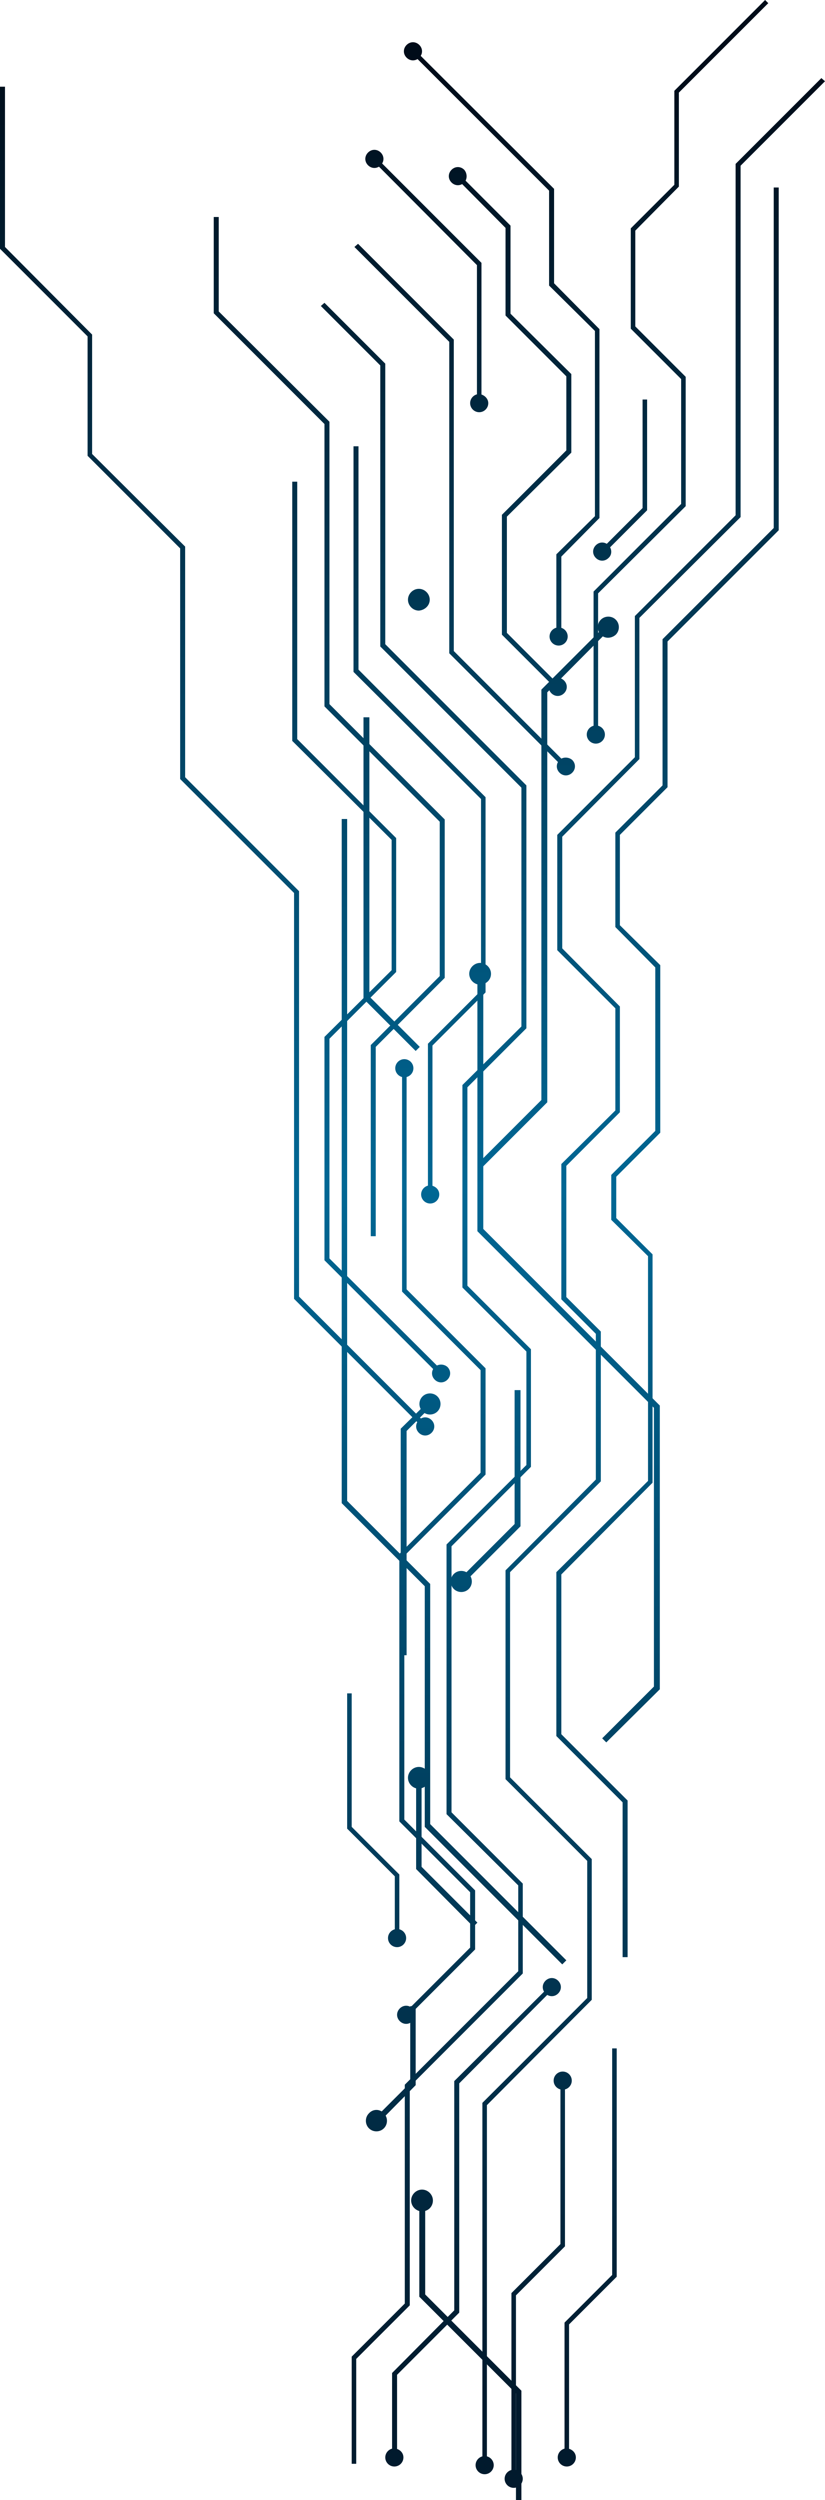 <?xml version="1.0" encoding="UTF-8"?> <svg xmlns="http://www.w3.org/2000/svg" width="462" height="1399" viewBox="0 0 462 1399" fill="none"> <path d="M462 45.473L414.733 92.724V289.352L358.063 345.749V424.755L314.861 468.196V530.69L347.135 563.207V622.399L317.148 652.375V725.793L336.462 745.1V828.933L285.637 879.741V994.568L331.379 1040.29V1119.05L272.677 1177.98V1379.69H270.135V1176.71L328.838 1118.03V1041.31L283.096 995.584V878.725L333.667 827.917V746.37L314.353 727.063V651.359L344.594 621.382V564.223L312.066 531.706V467.18L355.521 423.739V344.733L411.937 288.336V91.709L459.967 43.695L462 45.473Z" fill="url(#paint0_linear)"></path> <path d="M276.488 1379.44C276.488 1382.23 274.201 1384.52 271.406 1384.52C268.611 1384.52 266.323 1382.23 266.323 1379.44C266.323 1376.65 268.611 1374.36 271.406 1374.36C274.201 1374.36 276.488 1376.65 276.488 1379.44Z" fill="url(#paint1_linear)"></path> <path d="M297.327 755.008V820.804L252.855 865.261V1014.13L292.752 1054.01V1104.31L229.475 1167.57V1290.02L199.488 1319.99V1378.68H196.947V1318.72L226.68 1289V1166.55L290.211 1103.04V1055.03L250.059 1015.15V864.245L294.785 819.788V756.278L258.954 720.458V607.156L291.99 574.385V440.76L212.957 361.753V204.502L179.667 171.223L181.7 169.445L215.752 203.486V360.483L294.785 439.49V575.401L261.749 608.426V719.442L297.327 755.008Z" fill="url(#paint2_linear)"></path> <path d="M310.033 1112.7L257.175 1165.79V1294.08L222.36 1328.88V1375.37H219.564V1327.87L254.38 1292.81V1164.52L308.254 1110.92L310.033 1112.7Z" fill="url(#paint3_linear)"></path> <path d="M225.918 1375.12C225.918 1377.92 223.63 1380.2 220.835 1380.2C218.04 1380.2 215.753 1377.92 215.753 1375.12C215.753 1372.33 218.04 1370.04 220.835 1370.04C223.63 1370.29 225.918 1372.33 225.918 1375.12Z" fill="url(#paint4_linear)"></path> <path d="M312.574 1115.49C314.607 1113.46 314.607 1110.41 312.574 1108.38C310.541 1106.35 307.491 1106.35 305.458 1108.38C303.425 1110.41 303.425 1113.46 305.458 1115.49C307.491 1117.52 310.541 1117.52 312.574 1115.49Z" fill="url(#paint5_linear)"></path> <path d="M271.914 765.678V825.123L226.426 870.596V1018.19L266.069 1057.82V1090.85L228.205 1128.7L226.426 1126.67L263.274 1089.83V1058.84L223.631 1019.21L223.631 869.58L269.119 824.107V766.694L225.155 722.745V597.503H227.697V721.475L271.914 765.678Z" fill="url(#paint6_linear)"></path> <path d="M231 1130.99C228.967 1133.02 225.918 1133.02 223.885 1130.99C221.852 1128.96 221.852 1125.91 223.885 1123.87C225.918 1121.84 228.967 1121.84 231 1123.87C233.033 1125.91 233.033 1129.21 231 1130.99Z" fill="url(#paint7_linear)"></path> <path d="M231.508 597.757C231.508 594.963 229.221 592.676 226.426 592.676C223.63 592.676 221.343 594.963 221.343 597.757C221.343 600.552 223.63 602.838 226.426 602.838C229.221 602.838 231.508 600.552 231.508 597.757Z" fill="url(#paint8_linear)"></path> <path d="M223.631 1048.93V1084.75H221.089V1049.95L194.406 1023.27V947.57H196.947V1022.26L223.631 1048.93Z" fill="url(#paint9_linear)"></path> <path d="M227.442 1084.5C227.442 1087.29 225.155 1089.58 222.36 1089.58C219.564 1089.58 217.277 1087.29 217.277 1084.5C217.277 1081.7 219.564 1079.42 222.36 1079.42C225.155 1079.42 227.442 1081.7 227.442 1084.5Z" fill="url(#paint10_linear)"></path> <path d="M239.386 797.432L237.353 799.465L164.673 726.809V499.697L100.888 435.933V306.88L49.046 255.056V188.243L0 139.214L8.03144e-07 48.521H2.795L2.795 138.197L51.587 187.227V254.04L103.683 305.864V434.917L167.469 498.681V725.539L239.386 797.432Z" fill="url(#paint11_linear)"></path> <path d="M241.673 794.638C243.706 796.671 243.706 799.719 241.673 801.751C239.64 803.784 236.591 803.784 234.558 801.751C232.525 799.719 232.525 796.671 234.558 794.638C236.591 792.606 239.64 792.606 241.673 794.638Z" fill="url(#paint12_linear)"></path> <path d="M248.28 767.709L246.247 769.742L181.699 705.215V580.228L219.31 542.884L219.31 469.974L163.657 414.593V269.536H166.452V413.577L221.851 468.958V543.9L184.495 581.244V704.199L248.28 767.709Z" fill="url(#paint13_linear)"></path> <path d="M250.568 764.915C252.601 766.947 252.601 769.996 250.568 772.028C248.535 774.06 245.485 774.06 243.452 772.028C241.419 769.996 241.419 766.947 243.452 764.915C245.485 763.137 248.535 763.137 250.568 764.915Z" fill="url(#paint14_linear)"></path> <path d="M271.914 446.095V555.332L242.182 585.055V668.634H239.64V584.039L269.373 554.316V447.111L197.964 375.979V249.721H200.759V374.709L271.914 446.095Z" fill="url(#paint15_linear)"></path> <path d="M245.993 668.38C245.993 671.174 243.706 673.461 240.911 673.461C238.115 673.461 235.828 671.174 235.828 668.38C235.828 665.585 238.115 663.299 240.911 663.299C243.706 663.553 245.993 665.585 245.993 668.38Z" fill="url(#paint16_linear)"></path> <path d="M249.043 458.543V547.203L210.416 585.817V691.752H207.621V584.801L246.248 546.187V459.813L181.7 395.287V237.274L119.693 175.288V121.431H122.489V174.272L184.495 236.004V394.017L249.043 458.543Z" fill="url(#paint17_linear)"></path> <path d="M436.079 104.919L436.079 296.719L373.819 358.959V440.506L347.135 467.18V517.734L369.753 540.09V633.83L345.102 658.472V681.59L365.432 701.913V829.696L314.353 881.012V970.434L351.456 1007.52V1095.17H348.66V1008.54L311.558 971.45V879.741L362.891 828.679V702.929L342.307 682.606V657.456L366.957 632.814V541.36L344.594 518.75V465.91L371.023 439.49V357.689L433.284 295.449V104.919H436.079Z" fill="url(#paint18_linear)"></path> <path d="M345.356 1146.23V1274.01L318.673 1300.69V1375.37H316.132V1299.67L342.815 1273V1146.23H345.356Z" fill="url(#paint19_linear)"></path> <path d="M322.485 1375.12C322.485 1377.92 320.198 1380.2 317.403 1380.2C314.608 1380.2 312.32 1377.92 312.32 1375.12C312.32 1372.33 314.608 1370.04 317.403 1370.04C320.198 1370.29 322.485 1372.33 322.485 1375.12Z" fill="url(#paint20_linear)"></path> <path d="M316.386 1164.01V1256.99L288.941 1284.43V1387.31H286.399V1283.16L313.845 1255.72V1164.01H316.386Z" fill="url(#paint21_linear)"></path> <path d="M292.753 1387.06C292.753 1389.86 290.466 1392.14 287.67 1392.14C284.875 1392.14 282.588 1389.86 282.588 1387.06C282.588 1384.27 284.875 1381.98 287.67 1381.98C290.466 1381.98 292.753 1384.27 292.753 1387.06Z" fill="url(#paint22_linear)"></path> <path d="M320.198 1164.27C320.198 1161.47 317.911 1159.19 315.116 1159.19C312.32 1159.19 310.033 1161.47 310.033 1164.27C310.033 1167.06 312.32 1169.35 315.116 1169.35C317.911 1169.35 320.198 1167.06 320.198 1164.27Z" fill="url(#paint23_linear)"></path> <path d="M317.911 428.058L316.132 430.09L251.584 365.564V191.292L198.472 138.198L200.505 136.42L254.126 190.022V364.294L317.911 428.058Z" fill="url(#paint24_linear)"></path> <path d="M320.452 425.264C322.485 427.296 322.485 430.344 320.452 432.377C318.419 434.409 315.37 434.409 313.337 432.377C311.304 430.344 311.304 427.296 313.337 425.264C315.116 423.485 318.419 423.485 320.452 425.264Z" fill="url(#paint25_linear)"></path> <path d="M430.234 1.778L380.171 51.824V104.411L355.775 129.053V182.655L383.983 210.853V283.255L334.937 332.031V411.291H332.396V331.015L381.442 281.985V212.124L353.234 183.925V127.782L377.63 103.394V50.808L428.455 0L430.234 1.778Z" fill="url(#paint26_linear)"></path> <path d="M338.749 411.038C338.749 413.832 336.462 416.118 333.667 416.118C330.871 416.118 328.584 413.832 328.584 411.038C328.584 408.243 330.871 405.957 333.667 405.957C336.462 405.957 338.749 408.243 338.749 411.038Z" fill="url(#paint27_linear)"></path> <path d="M319.944 209.329V253.278L283.858 289.098V354.132L313.337 383.601L311.558 385.633L281.063 355.148V288.082L317.149 252.008V210.599L283.096 176.558V127.528L255.142 99.33L257.175 97.551L285.891 126.258V175.542L319.944 209.329Z" fill="url(#paint28_linear)"></path> <path d="M315.878 380.807C317.911 382.839 317.911 385.887 315.878 387.92C313.845 389.952 310.795 389.952 308.762 387.92C306.729 385.887 306.729 382.839 308.762 380.807C310.795 378.774 313.845 378.774 315.878 380.807Z" fill="url(#paint29_linear)"></path> <path d="M259.97 95.011C257.937 92.979 254.887 92.979 252.854 95.011C250.821 97.044 250.821 100.092 252.854 102.124C254.887 104.157 257.937 104.157 259.97 102.124C261.749 100.346 261.749 97.044 259.97 95.011Z" fill="url(#paint30_linear)"></path> <path d="M269.627 147.09V225.842H267.086V148.36L208.637 89.677L210.416 87.898L269.627 147.09Z" fill="url(#paint31_linear)"></path> <path d="M273.439 225.588C273.439 228.382 271.151 230.669 268.356 230.669C265.561 230.669 263.274 228.382 263.274 225.588C263.274 222.793 265.561 220.507 268.356 220.507C271.151 220.761 273.439 223.047 273.439 225.588Z" fill="url(#paint32_linear)"></path> <path d="M213.211 85.358C211.178 83.325 208.129 83.325 206.096 85.358C204.063 87.39 204.063 90.438 206.096 92.471C208.129 94.503 211.178 94.503 213.211 92.471C215.245 90.438 215.245 87.39 213.211 85.358Z" fill="url(#paint33_linear)"></path> <path d="M335.699 184.179V289.86L314.353 311.453V356.418H311.558V310.183L333.158 288.844V185.195L307.491 159.791L307.492 106.697L230.237 29.469L232.016 27.69L310.287 105.681V158.521L335.699 184.179Z" fill="url(#paint34_linear)"></path> <path d="M317.911 356.165C317.911 358.959 315.624 361.246 312.828 361.246C310.033 361.246 307.746 358.959 307.746 356.165C307.746 353.37 310.033 351.084 312.828 351.084C315.624 351.084 317.911 353.37 317.911 356.165Z" fill="url(#paint35_linear)"></path> <path d="M234.812 25.15C232.779 23.118 229.729 23.118 227.696 25.15C225.663 27.182 225.663 30.231 227.696 32.263C229.729 34.295 232.779 34.295 234.812 32.263C236.845 30.231 236.845 27.182 234.812 25.15Z" fill="url(#paint36_linear)"></path> <path d="M362.383 223.555V285.541L337.987 309.929L336.208 307.896L359.841 284.271V223.555H362.383Z" fill="url(#paint37_linear)"></path> <path d="M340.782 312.215C338.749 314.248 335.699 314.248 333.666 312.215C331.633 310.183 331.633 307.134 333.666 305.102C335.699 303.07 338.749 303.07 340.782 305.102C342.815 307.134 342.815 310.437 340.782 312.215Z" fill="url(#paint38_linear)"></path> <path d="M240.657 335.587C240.657 332.285 237.861 329.49 234.558 329.49C231.254 329.49 228.459 332.285 228.459 335.587C228.459 338.89 231.254 341.684 234.558 341.684C237.861 341.43 240.657 338.89 240.657 335.587Z" fill="url(#paint39_linear)"></path> <path d="M317.148 1096.95L314.861 1099.23L237.861 1022.26V887.617L191.356 841.128V458.289H194.406V839.857L240.911 886.347V1020.73L317.148 1096.95Z" fill="url(#paint40_linear)"></path> <path d="M267.34 1075.86L265.053 1078.15L233.033 1045.88V994.568H236.083V1044.61L267.34 1075.86Z" fill="url(#paint41_linear)"></path> <path d="M240.657 994.822C240.657 991.519 237.861 988.725 234.558 988.725C231.254 988.725 228.459 991.519 228.459 994.822C228.459 998.124 231.254 1000.92 234.558 1000.92C237.861 1000.66 240.657 998.124 240.657 994.822Z" fill="url(#paint42_linear)"></path> <path d="M291.482 777.872V854.084L259.208 886.347L256.921 884.061L288.178 852.814V777.872H291.482Z" fill="url(#paint43_linear)"></path> <path d="M254.125 880.758C251.838 883.044 251.838 886.855 254.125 889.141C256.412 891.428 260.224 891.428 262.511 889.141C264.798 886.855 264.798 883.044 262.511 880.758C260.224 878.471 256.412 878.471 254.125 880.758Z" fill="url(#paint44_linear)"></path> <path d="M369.498 786.509V945.284L339.511 975.007L337.224 972.721L366.194 943.76V787.779L267.34 688.957V544.408H270.643V687.687L369.498 786.509Z" fill="url(#paint45_linear)"></path> <path d="M274.964 544.917C274.964 541.614 272.168 538.82 268.865 538.82C265.561 538.82 262.766 541.614 262.766 544.917C262.766 548.219 265.561 551.014 268.865 551.014C272.423 550.76 274.964 548.219 274.964 544.917Z" fill="url(#paint46_linear)"></path> <path d="M235.066 585.817L232.779 588.103L203.554 558.888V401.383H206.858V557.618L235.066 585.817Z" fill="url(#paint47_linear)"></path> <path d="M341.799 351.845L306.475 387.411V616.809L270.135 653.137L267.848 650.851L303.172 615.539V385.887L339.511 349.559L341.799 351.845Z" fill="url(#paint48_linear)"></path> <path d="M344.848 355.148C347.136 352.862 347.136 349.051 344.848 346.765C342.561 344.478 338.749 344.478 336.462 346.765C334.175 349.051 334.175 352.862 336.462 355.148C338.495 357.435 342.307 357.435 344.848 355.148Z" fill="url(#paint49_linear)"></path> <path d="M291.99 1337.78V1399H288.941V1339.3L234.812 1285.19V1231.08H238.115V1283.92L291.99 1337.78Z" fill="url(#paint50_linear)"></path> <path d="M242.435 1231.33C242.435 1228.03 239.64 1225.24 236.336 1225.24C233.033 1225.24 230.237 1228.03 230.237 1231.33C230.237 1234.64 233.033 1237.43 236.336 1237.43C239.894 1237.43 242.435 1234.64 242.435 1231.33Z" fill="url(#paint51_linear)"></path> <path d="M232.779 1122.6V1166.81L211.686 1188.15L209.399 1185.86L229.729 1165.54V1122.6H232.779Z" fill="url(#paint52_linear)"></path> <path d="M206.604 1182.56C204.317 1184.84 204.317 1188.65 206.604 1190.94C208.891 1193.23 212.703 1193.23 214.99 1190.94C217.277 1188.65 217.277 1184.84 214.99 1182.56C212.703 1180.02 208.891 1180.02 206.604 1182.56Z" fill="url(#paint53_linear)"></path> <path d="M241.927 786.509L227.696 800.735L227.696 926.231H224.393L224.393 799.465L239.894 784.222L241.927 786.509Z" fill="url(#paint54_linear)"></path> <path d="M244.977 789.811C247.264 787.525 247.264 783.714 244.977 781.428C242.69 779.141 238.878 779.141 236.591 781.428C234.304 783.714 234.304 787.525 236.591 789.811C238.878 792.097 242.69 792.097 244.977 789.811Z" fill="url(#paint55_linear)"></path> <defs> <linearGradient id="paint0_linear" x1="299.273" y1="1339.98" x2="331.377" y2="40.037" gradientUnits="userSpaceOnUse"> <stop stop-color="#011A2D"></stop> <stop offset="0.519" stop-color="#006794"></stop> <stop offset="1" stop-color="#000C19"></stop> </linearGradient> <linearGradient id="paint1_linear" x1="299.273" y1="1339.98" x2="331.377" y2="40.037" gradientUnits="userSpaceOnUse"> <stop stop-color="#011A2D"></stop> <stop offset="0.519" stop-color="#006794"></stop> <stop offset="1" stop-color="#000C19"></stop> </linearGradient> <linearGradient id="paint2_linear" x1="299.273" y1="1339.98" x2="331.377" y2="40.037" gradientUnits="userSpaceOnUse"> <stop stop-color="#011A2D"></stop> <stop offset="0.519" stop-color="#006794"></stop> <stop offset="1" stop-color="#000C19"></stop> </linearGradient> <linearGradient id="paint3_linear" x1="299.273" y1="1339.98" x2="331.377" y2="40.037" gradientUnits="userSpaceOnUse"> <stop stop-color="#011A2D"></stop> <stop offset="0.519" stop-color="#006794"></stop> <stop offset="1" stop-color="#000C19"></stop> </linearGradient> <linearGradient id="paint4_linear" x1="299.273" y1="1339.98" x2="331.377" y2="40.037" gradientUnits="userSpaceOnUse"> <stop stop-color="#011A2D"></stop> <stop offset="0.519" stop-color="#006794"></stop> <stop offset="1" stop-color="#000C19"></stop> </linearGradient> <linearGradient id="paint5_linear" x1="299.273" y1="1339.98" x2="331.377" y2="40.037" gradientUnits="userSpaceOnUse"> <stop stop-color="#011A2D"></stop> <stop offset="0.519" stop-color="#006794"></stop> <stop offset="1" stop-color="#000C19"></stop> </linearGradient> <linearGradient id="paint6_linear" x1="299.273" y1="1339.98" x2="331.377" y2="40.037" gradientUnits="userSpaceOnUse"> <stop stop-color="#011A2D"></stop> <stop offset="0.519" stop-color="#006794"></stop> <stop offset="1" stop-color="#000C19"></stop> </linearGradient> <linearGradient id="paint7_linear" x1="299.273" y1="1339.98" x2="331.377" y2="40.037" gradientUnits="userSpaceOnUse"> <stop stop-color="#011A2D"></stop> <stop offset="0.519" stop-color="#006794"></stop> <stop offset="1" stop-color="#000C19"></stop> </linearGradient> <linearGradient id="paint8_linear" x1="299.273" y1="1339.98" x2="331.377" y2="40.037" gradientUnits="userSpaceOnUse"> <stop stop-color="#011A2D"></stop> <stop offset="0.519" stop-color="#006794"></stop> <stop offset="1" stop-color="#000C19"></stop> </linearGradient> <linearGradient id="paint9_linear" x1="299.273" y1="1339.98" x2="331.377" y2="40.037" gradientUnits="userSpaceOnUse"> <stop stop-color="#011A2D"></stop> <stop offset="0.519" stop-color="#006794"></stop> <stop offset="1" stop-color="#000C19"></stop> </linearGradient> <linearGradient id="paint10_linear" x1="299.273" y1="1339.98" x2="331.377" y2="40.037" gradientUnits="userSpaceOnUse"> <stop stop-color="#011A2D"></stop> <stop offset="0.519" stop-color="#006794"></stop> <stop offset="1" stop-color="#000C19"></stop> </linearGradient> <linearGradient id="paint11_linear" x1="299.273" y1="1339.98" x2="331.377" y2="40.037" gradientUnits="userSpaceOnUse"> <stop stop-color="#011A2D"></stop> <stop offset="0.519" stop-color="#006794"></stop> <stop offset="1" stop-color="#000C19"></stop> </linearGradient> <linearGradient id="paint12_linear" x1="299.273" y1="1339.98" x2="331.377" y2="40.037" gradientUnits="userSpaceOnUse"> <stop stop-color="#011A2D"></stop> <stop offset="0.519" stop-color="#006794"></stop> <stop offset="1" stop-color="#000C19"></stop> </linearGradient> <linearGradient id="paint13_linear" x1="299.273" y1="1339.98" x2="331.377" y2="40.037" gradientUnits="userSpaceOnUse"> <stop stop-color="#011A2D"></stop> <stop offset="0.519" stop-color="#006794"></stop> <stop offset="1" stop-color="#000C19"></stop> </linearGradient> <linearGradient id="paint14_linear" x1="299.273" y1="1339.98" x2="331.377" y2="40.037" gradientUnits="userSpaceOnUse"> <stop stop-color="#011A2D"></stop> <stop offset="0.519" stop-color="#006794"></stop> <stop offset="1" stop-color="#000C19"></stop> </linearGradient> <linearGradient id="paint15_linear" x1="299.273" y1="1339.98" x2="331.377" y2="40.037" gradientUnits="userSpaceOnUse"> <stop stop-color="#011A2D"></stop> <stop offset="0.519" stop-color="#006794"></stop> <stop offset="1" stop-color="#000C19"></stop> </linearGradient> <linearGradient id="paint16_linear" x1="299.273" y1="1339.98" x2="331.377" y2="40.037" gradientUnits="userSpaceOnUse"> <stop stop-color="#011A2D"></stop> <stop offset="0.519" stop-color="#006794"></stop> <stop offset="1" stop-color="#000C19"></stop> </linearGradient> <linearGradient id="paint17_linear" x1="299.273" y1="1339.98" x2="331.377" y2="40.037" gradientUnits="userSpaceOnUse"> <stop stop-color="#011A2D"></stop> <stop offset="0.519" stop-color="#006794"></stop> <stop offset="1" stop-color="#000C19"></stop> </linearGradient> <linearGradient id="paint18_linear" x1="299.273" y1="1339.98" x2="331.377" y2="40.037" gradientUnits="userSpaceOnUse"> <stop stop-color="#011A2D"></stop> <stop offset="0.519" stop-color="#006794"></stop> <stop offset="1" stop-color="#000C19"></stop> </linearGradient> <linearGradient id="paint19_linear" x1="299.273" y1="1339.98" x2="331.377" y2="40.037" gradientUnits="userSpaceOnUse"> <stop stop-color="#011A2D"></stop> <stop offset="0.519" stop-color="#006794"></stop> <stop offset="1" stop-color="#000C19"></stop> </linearGradient> <linearGradient id="paint20_linear" x1="299.273" y1="1339.98" x2="331.377" y2="40.037" gradientUnits="userSpaceOnUse"> <stop stop-color="#011A2D"></stop> <stop offset="0.519" stop-color="#006794"></stop> <stop offset="1" stop-color="#000C19"></stop> </linearGradient> <linearGradient id="paint21_linear" x1="299.273" y1="1339.98" x2="331.377" y2="40.037" gradientUnits="userSpaceOnUse"> <stop stop-color="#011A2D"></stop> <stop offset="0.519" stop-color="#006794"></stop> <stop offset="1" stop-color="#000C19"></stop> </linearGradient> <linearGradient id="paint22_linear" x1="299.273" y1="1339.98" x2="331.377" y2="40.037" gradientUnits="userSpaceOnUse"> <stop stop-color="#011A2D"></stop> <stop offset="0.519" stop-color="#006794"></stop> <stop offset="1" stop-color="#000C19"></stop> </linearGradient> <linearGradient id="paint23_linear" x1="299.273" y1="1339.98" x2="331.377" y2="40.037" gradientUnits="userSpaceOnUse"> <stop stop-color="#011A2D"></stop> <stop offset="0.519" stop-color="#006794"></stop> <stop offset="1" stop-color="#000C19"></stop> </linearGradient> <linearGradient id="paint24_linear" x1="299.273" y1="1339.98" x2="331.377" y2="40.037" gradientUnits="userSpaceOnUse"> <stop stop-color="#011A2D"></stop> <stop offset="0.519" stop-color="#006794"></stop> <stop offset="1" stop-color="#000C19"></stop> </linearGradient> <linearGradient id="paint25_linear" x1="299.273" y1="1339.98" x2="331.377" y2="40.037" gradientUnits="userSpaceOnUse"> <stop stop-color="#011A2D"></stop> <stop offset="0.519" stop-color="#006794"></stop> <stop offset="1" stop-color="#000C19"></stop> </linearGradient> <linearGradient id="paint26_linear" x1="299.273" y1="1339.98" x2="331.377" y2="40.037" gradientUnits="userSpaceOnUse"> <stop stop-color="#011A2D"></stop> <stop offset="0.519" stop-color="#006794"></stop> <stop offset="1" stop-color="#000C19"></stop> </linearGradient> <linearGradient id="paint27_linear" x1="299.273" y1="1339.98" x2="331.377" y2="40.037" gradientUnits="userSpaceOnUse"> <stop stop-color="#011A2D"></stop> <stop offset="0.519" stop-color="#006794"></stop> <stop offset="1" stop-color="#000C19"></stop> </linearGradient> <linearGradient id="paint28_linear" x1="299.273" y1="1339.98" x2="331.377" y2="40.037" gradientUnits="userSpaceOnUse"> <stop stop-color="#011A2D"></stop> <stop offset="0.519" stop-color="#006794"></stop> <stop offset="1" stop-color="#000C19"></stop> </linearGradient> <linearGradient id="paint29_linear" x1="299.273" y1="1339.98" x2="331.377" y2="40.037" gradientUnits="userSpaceOnUse"> <stop stop-color="#011A2D"></stop> <stop offset="0.519" stop-color="#006794"></stop> <stop offset="1" stop-color="#000C19"></stop> </linearGradient> <linearGradient id="paint30_linear" x1="299.273" y1="1339.98" x2="331.377" y2="40.037" gradientUnits="userSpaceOnUse"> <stop stop-color="#011A2D"></stop> <stop offset="0.519" stop-color="#006794"></stop> <stop offset="1" stop-color="#000C19"></stop> </linearGradient> <linearGradient id="paint31_linear" x1="299.273" y1="1339.98" x2="331.377" y2="40.037" gradientUnits="userSpaceOnUse"> <stop stop-color="#011A2D"></stop> <stop offset="0.519" stop-color="#006794"></stop> <stop offset="1" stop-color="#000C19"></stop> </linearGradient> <linearGradient id="paint32_linear" x1="299.273" y1="1339.98" x2="331.377" y2="40.037" gradientUnits="userSpaceOnUse"> <stop stop-color="#011A2D"></stop> <stop offset="0.519" stop-color="#006794"></stop> <stop offset="1" stop-color="#000C19"></stop> </linearGradient> <linearGradient id="paint33_linear" x1="299.273" y1="1339.98" x2="331.377" y2="40.037" gradientUnits="userSpaceOnUse"> <stop stop-color="#011A2D"></stop> <stop offset="0.519" stop-color="#006794"></stop> <stop offset="1" stop-color="#000C19"></stop> </linearGradient> <linearGradient id="paint34_linear" x1="299.273" y1="1339.98" x2="331.377" y2="40.037" gradientUnits="userSpaceOnUse"> <stop stop-color="#011A2D"></stop> <stop offset="0.519" stop-color="#006794"></stop> <stop offset="1" stop-color="#000C19"></stop> </linearGradient> <linearGradient id="paint35_linear" x1="299.273" y1="1339.98" x2="331.377" y2="40.037" gradientUnits="userSpaceOnUse"> <stop stop-color="#011A2D"></stop> <stop offset="0.519" stop-color="#006794"></stop> <stop offset="1" stop-color="#000C19"></stop> </linearGradient> <linearGradient id="paint36_linear" x1="299.273" y1="1339.98" x2="331.377" y2="40.037" gradientUnits="userSpaceOnUse"> <stop stop-color="#011A2D"></stop> <stop offset="0.519" stop-color="#006794"></stop> <stop offset="1" stop-color="#000C19"></stop> </linearGradient> <linearGradient id="paint37_linear" x1="299.273" y1="1339.98" x2="331.377" y2="40.037" gradientUnits="userSpaceOnUse"> <stop stop-color="#011A2D"></stop> <stop offset="0.519" stop-color="#006794"></stop> <stop offset="1" stop-color="#000C19"></stop> </linearGradient> <linearGradient id="paint38_linear" x1="299.273" y1="1339.98" x2="331.377" y2="40.037" gradientUnits="userSpaceOnUse"> <stop stop-color="#011A2D"></stop> <stop offset="0.519" stop-color="#006794"></stop> <stop offset="1" stop-color="#000C19"></stop> </linearGradient> <linearGradient id="paint39_linear" x1="299.273" y1="1339.98" x2="331.377" y2="40.037" gradientUnits="userSpaceOnUse"> <stop stop-color="#011A2D"></stop> <stop offset="0.519" stop-color="#006794"></stop> <stop offset="1" stop-color="#000C19"></stop> </linearGradient> <linearGradient id="paint40_linear" x1="299.273" y1="1339.98" x2="331.377" y2="40.037" gradientUnits="userSpaceOnUse"> <stop stop-color="#011A2D"></stop> <stop offset="0.519" stop-color="#006794"></stop> <stop offset="1" stop-color="#000C19"></stop> </linearGradient> <linearGradient id="paint41_linear" x1="299.273" y1="1339.98" x2="331.377" y2="40.037" gradientUnits="userSpaceOnUse"> <stop stop-color="#011A2D"></stop> <stop offset="0.519" stop-color="#006794"></stop> <stop offset="1" stop-color="#000C19"></stop> </linearGradient> <linearGradient id="paint42_linear" x1="299.273" y1="1339.98" x2="331.377" y2="40.037" gradientUnits="userSpaceOnUse"> <stop stop-color="#011A2D"></stop> <stop offset="0.519" stop-color="#006794"></stop> <stop offset="1" stop-color="#000C19"></stop> </linearGradient> <linearGradient id="paint43_linear" x1="299.273" y1="1339.98" x2="331.377" y2="40.037" gradientUnits="userSpaceOnUse"> <stop stop-color="#011A2D"></stop> <stop offset="0.519" stop-color="#006794"></stop> <stop offset="1" stop-color="#000C19"></stop> </linearGradient> <linearGradient id="paint44_linear" x1="299.273" y1="1339.98" x2="331.377" y2="40.037" gradientUnits="userSpaceOnUse"> <stop stop-color="#011A2D"></stop> <stop offset="0.519" stop-color="#006794"></stop> <stop offset="1" stop-color="#000C19"></stop> </linearGradient> <linearGradient id="paint45_linear" x1="299.273" y1="1339.98" x2="331.377" y2="40.037" gradientUnits="userSpaceOnUse"> <stop stop-color="#011A2D"></stop> <stop offset="0.519" stop-color="#006794"></stop> <stop offset="1" stop-color="#000C19"></stop> </linearGradient> <linearGradient id="paint46_linear" x1="299.273" y1="1339.98" x2="331.377" y2="40.037" gradientUnits="userSpaceOnUse"> <stop stop-color="#011A2D"></stop> <stop offset="0.519" stop-color="#006794"></stop> <stop offset="1" stop-color="#000C19"></stop> </linearGradient> <linearGradient id="paint47_linear" x1="299.273" y1="1339.98" x2="331.377" y2="40.037" gradientUnits="userSpaceOnUse"> <stop stop-color="#011A2D"></stop> <stop offset="0.519" stop-color="#006794"></stop> <stop offset="1" stop-color="#000C19"></stop> </linearGradient> <linearGradient id="paint48_linear" x1="299.273" y1="1339.98" x2="331.377" y2="40.037" gradientUnits="userSpaceOnUse"> <stop stop-color="#011A2D"></stop> <stop offset="0.519" stop-color="#006794"></stop> <stop offset="1" stop-color="#000C19"></stop> </linearGradient> <linearGradient id="paint49_linear" x1="299.273" y1="1339.98" x2="331.377" y2="40.037" gradientUnits="userSpaceOnUse"> <stop stop-color="#011A2D"></stop> <stop offset="0.519" stop-color="#006794"></stop> <stop offset="1" stop-color="#000C19"></stop> </linearGradient> <linearGradient id="paint50_linear" x1="299.273" y1="1339.98" x2="331.377" y2="40.037" gradientUnits="userSpaceOnUse"> <stop stop-color="#011A2D"></stop> <stop offset="0.519" stop-color="#006794"></stop> <stop offset="1" stop-color="#000C19"></stop> </linearGradient> <linearGradient id="paint51_linear" x1="299.273" y1="1339.98" x2="331.377" y2="40.037" gradientUnits="userSpaceOnUse"> <stop stop-color="#011A2D"></stop> <stop offset="0.519" stop-color="#006794"></stop> <stop offset="1" stop-color="#000C19"></stop> </linearGradient> <linearGradient id="paint52_linear" x1="299.273" y1="1339.98" x2="331.377" y2="40.037" gradientUnits="userSpaceOnUse"> <stop stop-color="#011A2D"></stop> <stop offset="0.519" stop-color="#006794"></stop> <stop offset="1" stop-color="#000C19"></stop> </linearGradient> <linearGradient id="paint53_linear" x1="299.273" y1="1339.98" x2="331.377" y2="40.037" gradientUnits="userSpaceOnUse"> <stop stop-color="#011A2D"></stop> <stop offset="0.519" stop-color="#006794"></stop> <stop offset="1" stop-color="#000C19"></stop> </linearGradient> <linearGradient id="paint54_linear" x1="299.273" y1="1339.98" x2="331.377" y2="40.037" gradientUnits="userSpaceOnUse"> <stop stop-color="#011A2D"></stop> <stop offset="0.519" stop-color="#006794"></stop> <stop offset="1" stop-color="#000C19"></stop> </linearGradient> <linearGradient id="paint55_linear" x1="299.273" y1="1339.98" x2="331.377" y2="40.037" gradientUnits="userSpaceOnUse"> <stop stop-color="#011A2D"></stop> <stop offset="0.519" stop-color="#006794"></stop> <stop offset="1" stop-color="#000C19"></stop> </linearGradient> </defs> </svg> 